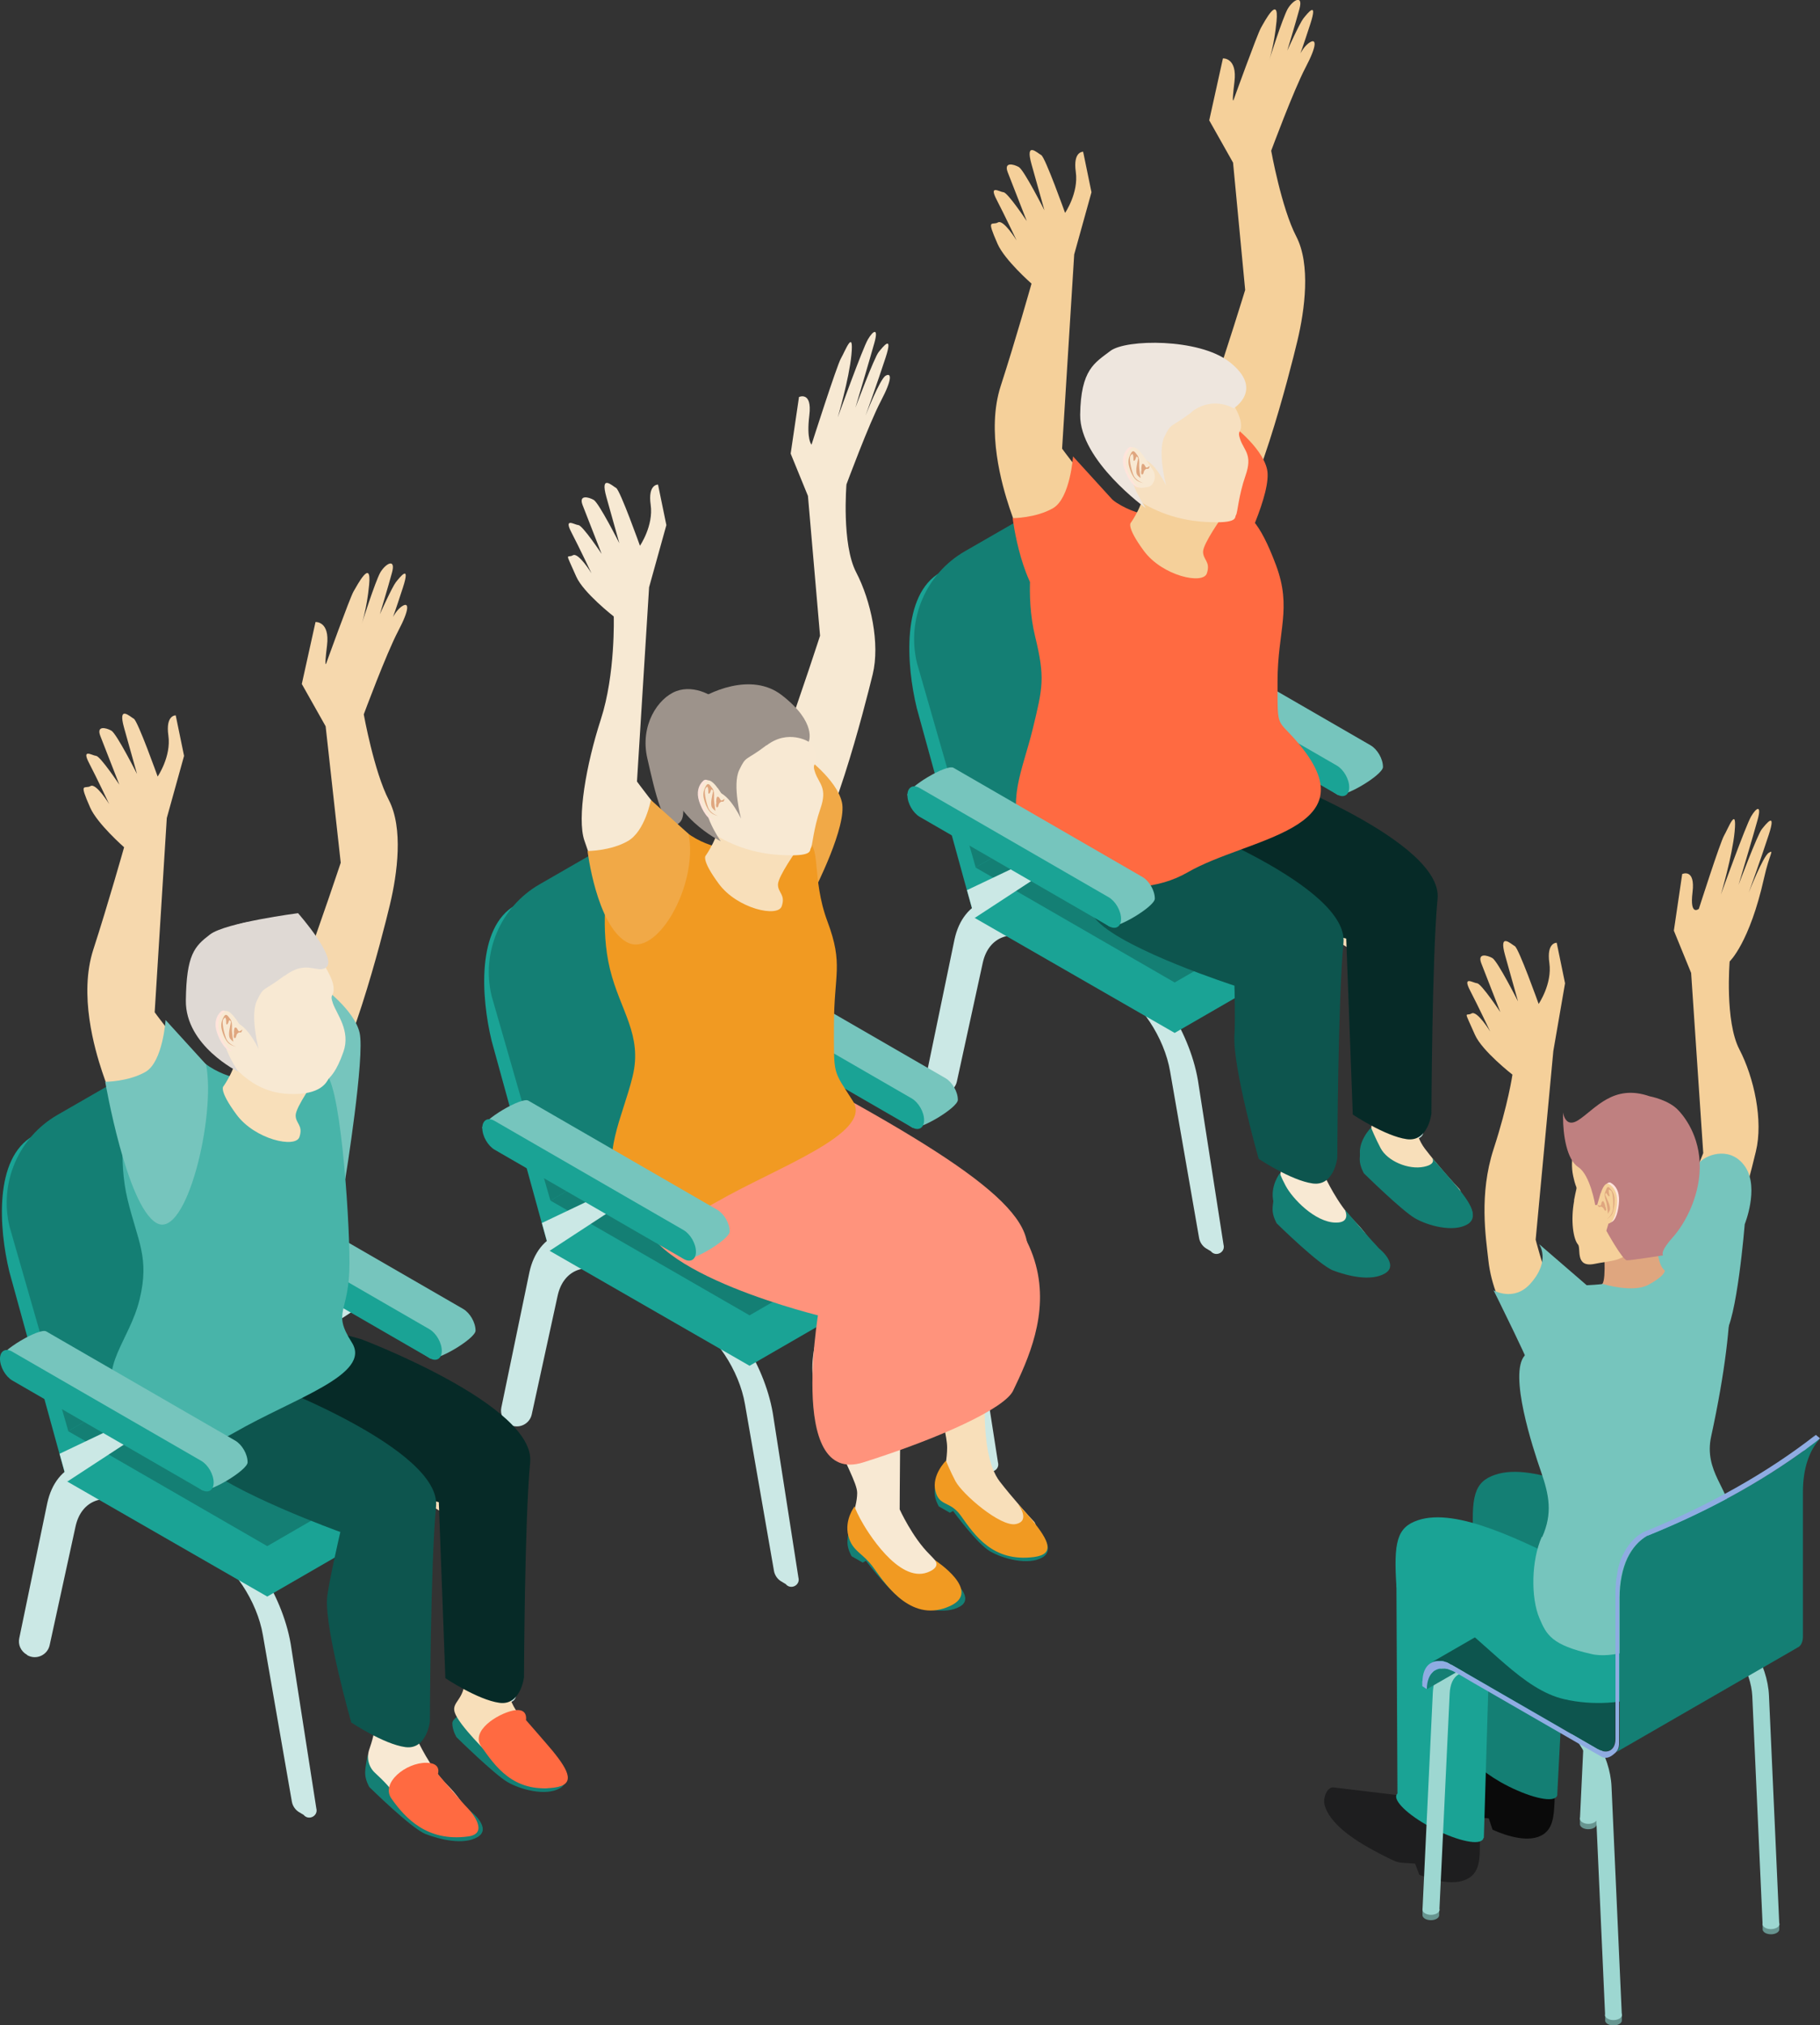 <?xml version="1.0" encoding="UTF-8"?>
<svg id="_レイヤー_2" data-name="レイヤー 2" xmlns="http://www.w3.org/2000/svg" width="91.66" height="101.98" viewBox="0 0 91.66 101.98">
  <rect x="0" y="0" width="91.66" height="101.98" fill="#333333" stroke="none"/>
  <g id="_レイヤー_1-2" data-name="レイヤー 1">
    <g>
      <g>
        <g>
          <g>
            <polygon points="64.36 37.06 59.86 40 59.47 38.6 63.61 36.63 64.36 37.06" style="fill: #cbe8e5;"/>
            <g>
              <path d="m67.33,40c.34.2,2.32-.98,2.32-1.38h0c0-.41-.28-.89-.62-1.09l-9.52-5.5c-.34-.2-2.32.98-2.32,1.38l10.15,6.59Z" style="fill: #76c5bd;"/>
              <path d="m57.81,34.5l9.52,5.5c.34.2.62.04.62-.36h0c0-.41-.28-.89-.62-1.09l-9.52-5.5c-.34-.2-.62-.04-.62.36h0c0,.41.28.89.62,1.09Z" style="fill: #1aa395;"/>
            </g>
          </g>
          <g>
            <path d="m49.09,46.22l9.98-5.79-2.75-10.07c-.51-2.1-2.9-3.13-4.77-2.04l-4.19.5c-1.96,1.13-1.72,4.63-1.19,6.83l2.91,10.57Z" style="fill: #1aa395;"/>
            <path d="m47.06,54.96c.45.26,1.02,0,1.13-.5l1.3-5.96c.29-1.37,1.5-1.8,2.86-1.01l3.72,2.15c1.37.79,2.57,2.6,2.86,4.31l1.46,8.39c.04.22.18.42.37.53l.22.13c.25.31.75.06.64-.33l-1.29-8.28c-.44-2.55-2.23-5.25-4.27-6.43l-3.72-2.15c-2.04-1.18-3.83-.54-4.27,1.5l-1.41,6.8c-.07.32.08.65.37.82h.01Z" style="fill: #cbe8e5;"/>
            <path d="m57.11,49.16c.45.26,1.02,0,1.13-.5l1.3-5.96c.29-1.37,1.5-1.8,2.86-1.01l3.72,2.15c1.37.79,2.57,2.6,2.86,4.31l1.46,8.39c.04.22.18.42.37.53l.22.13c.25.31.75.06.64-.33l-1.29-8.28c-.44-2.55-2.23-5.25-4.27-6.43l-3.72-2.15c-2.04-1.18-3.83-.54-4.27,1.5l-1.41,6.8c-.07.32.08.65.37.82h.01Z" style="fill: #cbe8e5;"/>
            <polygon points="59.16 52.01 69.18 46.22 69.18 43.68 49.13 43.68 49.09 46.22 59.16 52.01" style="fill: #1aa395;"/>
            <polygon points="59.16 49.47 69.18 43.68 59.16 37.9 49.13 43.68 59.16 49.47" style="fill: #147f74;"/>
            <path d="m49.13,43.68l10.03-5.79-2.83-9.8c-.51-2.1-2.9-3.13-4.77-2.04l-2.97,1.71c-1.96,1.13-2.94,3.42-2.41,5.62l2.96,10.3Z" style="fill: #147f74;"/>
            <g>
              <path d="m59.16,41.93c.44-1.4,4.71-2.3,4.71-2.3,0,0-1.11,1.18,2.7,3.03,4.02,1.95,5.69,3.57,5.56,5.92-.06,1-1.13,4.09-1.13,5.6s.18,2.91.77,3.67c.58.76,1.51,1.8,1.72,2.01s.22,1.54-.18,1.76c-.4.23-2.05-.72-2.56-1.23s-1.29-2.01-1.72-2.01.08-1.15.08-2.25-1.13-3.98-.82-5.37c.31-1.39.31-.09.46-1.91.15-1.81-8.35-3.8-8.35-3.8l-1.22-3.13Z" style="fill: #f8dfba;"/>
              <path d="m63.84,39.03s8.84,3.33,8.56,6.22-.31,10.82-.31,10.82c0,0-.16,1.44-1.24,1.29-1.09-.15-2.72-1.24-2.72-1.24l-.33-8.86s-6.27-1.6-7.76-3.09c-1.49-1.49-2.52-7.04,3.81-5.13Z" style="fill: #062a27;"/>
              <path d="m66.72,59.23s.64,1.41,1.5,2.26c.86.86,1.27,1.73.91,1.94-.77.44-.3.26-1.29.26s-1.96-1.09-2.25-1.67c-.16-.32-.62-.78-1-1.13-.33-.3-.44-.77-.29-1.19.14-.4.28-.89.28-1.3,0-.49-.65-1.55-1.16-2.96s-1.86-2.5-.53-5.91c.95-2.45-8.59-4-8.47-5.63.7-9.31,6.46-4.64,6.24-.99,0,0,7.41,3.14,6.57,4.93-.84,1.79-.35,4.05-.42,5.04-.07.99-.09,6.35-.09,6.35Z" style="fill: #f8e9d3;"/>
              <path d="m59.1,41.26s8.84,3.33,8.56,6.22c-.28,2.89-.31,10.82-.31,10.82,0,0-.16,1.44-1.24,1.29-1.09-.15-2.72-1.24-2.72-1.24,0,0-1.32-4.64-1.22-6.23.05-.69,0-2.49,0-2.49,0,0-5.39-1.74-6.88-3.23-1.49-1.49-2.52-7.04,3.81-5.13Z" style="fill: #0d554e;"/>
              <path d="m64.22,60s-.13.55-.13.9.21.7.21.7c0,0,2.13,2.1,2.84,2.37.71.27,1.89.57,2.61.15.72-.42-.25-1.25-.41-1.34-.16-.09-2.29-.14-2.29-.14l-2.83-2.66Z" style="fill: #147f74;"/>
              <path d="m68.61,57.48s-.13.55-.13.9.21.7.21.7c0,0,1.91,1.88,2.57,2.26.63.37,1.92.73,2.64.31.72-.42-.17-1.39-.33-1.48-.16-.09-2.13-.05-2.13-.05l-2.83-2.66Z" style="fill: #147f74;"/>
              <path d="m67.75,60.96s.29.62-.49.6c-1.03-.02-2.17-1.2-2.52-1.87-.25-.47-.28-.62-.28-.62,0,0-.52.66-.32,1.47s.73.85,1.29,1.64c.68.96,1.78,2.18,3.85,1.9,1.07-.14.22-1.19-.03-1.44-.25-.25-1.48-1.69-1.48-1.69Z" style="fill: #147f74;"/>
              <path d="m72.05,58.22s.43.37-.34.53c-.77.16-1.83-.28-2.18-.94-.25-.47-.48-1.03-.48-1.03,0,0-.73.72-.53,1.52.2.81.73.47,1.29,1.26.68.96,1.6,2.34,3.67,2.07,1.07-.14.77-.81-.08-1.85-.23-.28-1.34-1.55-1.34-1.55Z" style="fill: #147f74;"/>
            </g>
          </g>
          <path d="m58.11,26.97c.99-.57,4.6-12.37,4.6-12.37l-.61-6.41-1.2-2.13.69-3.12s.73-.05.58,1.18c-.15,1.23-.04.9-.04.9,0,0,1.18-3.27,1.37-3.61s.92-1.71.79-.34c-.12,1.24-.38,1.99-.38,1.99,0,0,.68-2.14.94-2.61.27-.46.8-.75.59.01-.21.77-.61,2.09-.61,2.09,0,0,.61-1.36.81-1.62.21-.26.75-.95.35.28-.4,1.23-.5,1.48-.5,1.48,0,0,.21-.41.5-.57.29-.17.36.14-.24,1.28-.6,1.14-1.73,4.19-1.73,4.19,0,0,.52,2.89,1.26,4.31.74,1.42.43,3.71.06,5.26-.37,1.55-2.16,8.63-3.72,10-1.56,1.37-3.54,2.05-3.54,2.05v-2.24Z" style="fill: #f5d09a;"/>
          <path d="m58.09,26.98c-.99.57-4.6-4.39-4.6-4.39l.61-9.78.87-3.13-.42-2.04s-.52-.03-.37,1.02-.54,2.06-.54,2.06c0,0-1-2.8-1.2-2.91-.2-.11-.82-.72-.49.46.33,1.18.65,2.32.65,2.32,0,0-1.02-2.02-1.29-2.18-.27-.15-.76-.27-.56.26.21.53.96,2.46.96,2.46,0,0-.96-1.44-1.17-1.45-.21-.02-.75-.4-.35.37.4.77,1.01,2.06,1.01,2.06,0,0-.66-1.08-.94-.91-.29.17-.61-.26-.02,1.08.36.82,1.71,2,1.71,2,0,0-.81,2.87-1.55,5.15-.74,2.28.07,5.02.44,6.14.37,1.12,2.16,6.13,3.72,5.71,1.56-.42,3.54-2.05,3.54-2.05v-2.24Z" style="fill: #f5d09a;"/>
          <path d="m61.88,21.26s1.66,1.19,1.93,2.36c.28,1.18-1.38,4.42-1.38,4.42l-1.37-2.22.82-4.56Z" style="fill: #ff6a41;"/>
          <path d="m52.01,27.76s-.39,2.19.12,4.28c.51,2.09.39,2.57-.12,4.67-.51,2.09-1.37,3.71-.41,5.52.95,1.81,5.2,3.44,8.22,1.69,3.02-1.74,9.12-2.13,5.68-6.36-1.21-1.49-1.16-.67-1.16-3.24s.74-3.68-.08-5.87c-.82-2.19-1.47-2.8-2.26-2.8s-4.43,1.43-6.67-1.12c-1.09-1.24-3.32,3.22-3.32,3.22Z" style="fill: #ff6a41;"/>
          <g>
            <path d="m61.59,25.97s-1,1.39-1,1.81.39.5.19,1.09c-.19.58-2.24.13-3.17-1.13-.93-1.26-.65-1.43-.65-1.43,0,0,.7-.98.7-1.87s3.93,1.53,3.93,1.53Z" style="fill: #f5d09a;"/>
            <g>
              <path d="m55.28,21.91c-.24-1.89,1.09-3.63,2.99-3.87,1.38-.18,2.67.48,3.37,1.59h0s.77,1.04.85,1.63c.08.59-.22.34-.02.89.2.55.62.76.26,1.79-.36,1.04-.4,1.88-.48,1.99-.09.11.17.45-1.54.35-1.71-.09-2.97-.77-3.55-1.21-.29-.22-.59-.69-.83-1.11-.55-.53-.93-1.24-1.04-2.06Z" style="fill: #f7e0c0;"/>
              <path d="m60.02,20.75c-1.09.83-1.02.5-1.38,1.25-.36.75.09,2.45.09,2.45,0,0-.84-1.8-1.56-1.24-.72.57.54,2.38.54,2.38,0,0-3.33-2.4-3.31-4.7.03-2.3.74-2.62,1.52-3.22.79-.6,4.45-.64,5.98.54,1.8,1.39.23,2.35.23,2.35,0,0-1.03-.65-2.12.18Z" style="fill: #eee6de;"/>
              <g>
                <path d="m57.42,22.89s-.36-.55-.59-.34c-.24.22-.36.58-.21,1.04.15.46.47,1,.79.95.32-.05.42-.02.56-.29.14-.27,0-.54,0-.54l-.54-.82Z" style="fill: #ffe4db;"/>
                <path d="m57.55,22.91s-.36-.55-.59-.34c-.24.22-.36.58-.21,1.04s.47,1,.79.95c.32-.05.42-.02.56-.29s0-.54,0-.54l-.54-.82Z" style="fill: #f8e9d3;"/>
                <path d="m57.32,23.09s-.06.29-.08.42c-.02.13-.03.33.05.42.08.09.15.14.15.14,0,0-.08-.49-.07-.68.01-.19,0-.36-.1-.48-.1-.13-.19-.29-.3-.11-.1.18-.18.37-.11.66s.21.59.37.71c.15.12.34.15.34.15,0,0-.38-.1-.5-.43s-.22-.84-.13-.95c.09-.1.1-.12.13,0,.03.13-.02.32.07.25.08-.07.07-.25.13-.19s.05.08.05.08Z" style="fill: #dfa67f;"/>
                <path d="m57.48,23.64s0-.28.06-.28c.06,0,.07,0,.12.09.05.09.06.12.14.08.08-.04.13-.12.08.01-.06.14-.1,0-.21.11-.11.1-.05.22-.14.24-.08.02-.06-.18-.04-.23v-.02Z" style="fill: #dfa67f;"/>
              </g>
            </g>
          </g>
          <path d="m56.09,25.23l-2.05-2.25s-.14,2.11-1.01,2.61c-.87.5-2.03.5-2.03.5,0,0,.45,3.71,1.96,4.58,1.51.87,3.63-2.87,3.13-5.44Z" style="fill: #ff6a41;"/>
          <g>
            <polygon points="53.59 43.28 49.09 46.22 48.7 44.82 52.84 42.85 53.59 43.28" style="fill: #cbe8e5;"/>
            <g>
              <path d="m55.84,46.63c.34.2,2.32-.98,2.32-1.38h0c0-.41-.28-.89-.62-1.09l-9.52-5.5c-.34-.2-2.32.98-2.32,1.38l10.15,6.59Z" style="fill: #76c5bd;"/>
              <path d="m46.32,41.13l9.52,5.5c.34.2.62.04.62-.36h0c0-.41-.28-.89-.62-1.09l-9.52-5.5c-.34-.2-.62-.04-.62.36h0c0,.41.28.89.62,1.09Z" style="fill: #1aa395;"/>
            </g>
          </g>
        </g>
        <g>
          <polygon points="42.95 53.82 38.45 56.77 38.06 55.36 42.2 53.39 42.95 53.82" style="fill: #cbe8e5;"/>
          <g>
            <path d="m45.92,56.76c.34.2,2.32-.98,2.32-1.38h0c0-.41-.28-.89-.62-1.09l-9.52-5.5c-.34-.2-2.32.98-2.32,1.38l10.15,6.59Z" style="fill: #76c5bd;"/>
            <path d="m36.4,51.26l9.52,5.5c.34.2.62.04.62-.36h0c0-.41-.28-.89-.62-1.09l-9.52-5.5c-.34-.2-.62-.04-.62.36h0c0,.41.28.89.62,1.09Z" style="fill: #1aa395;"/>
          </g>
        </g>
        <g>
          <path d="m27.68,62.98l9.98-5.79-2.75-10.07c-.51-2.1-2.9-3.13-4.77-2.04l-4.19.5c-1.96,1.13-1.72,4.63-1.19,6.83l2.91,10.57Z" style="fill: #1aa395;"/>
          <path d="m25.65,71.72c.45.26,1.02,0,1.13-.5l1.3-5.96c.29-1.37,1.5-1.8,2.86-1.01l3.72,2.15c1.37.79,2.57,2.6,2.86,4.31l1.46,8.39c.04.22.18.42.37.53l.22.13c.25.31.75.06.64-.33l-1.29-8.28c-.44-2.55-2.23-5.25-4.27-6.43l-3.72-2.15c-2.04-1.18-3.83-.54-4.27,1.5l-1.41,6.8c-.07.32.08.65.37.82h.01Z" style="fill: #cbe8e5;"/>
          <path d="m35.7,65.92c.45.26,1.02,0,1.13-.5l1.3-5.96c.29-1.37,1.5-1.8,2.86-1.01l3.72,2.15c1.37.79,2.57,2.6,2.86,4.31l1.46,8.39c.04.22.18.42.37.53l.22.13c.25.31.75.06.64-.33l-1.29-8.28c-.44-2.55-2.23-5.25-4.27-6.43l-3.72-2.15c-2.04-1.18-3.83-.54-4.27,1.5l-1.41,6.8c-.07.32.08.65.37.82h.01Z" style="fill: #cbe8e5;"/>
          <polygon points="37.75 68.77 47.77 62.98 47.77 60.45 27.72 60.45 27.68 62.98 37.75 68.77" style="fill: #1aa395;"/>
          <polygon points="37.75 66.23 47.77 60.45 37.75 54.66 27.72 60.45 37.75 66.23" style="fill: #147f74;"/>
          <path d="m27.72,60.45l10.02-5.79-2.83-9.8c-.51-2.1-2.9-3.13-4.77-2.04l-2.97,1.71c-1.96,1.13-2.94,3.42-2.41,5.62l2.96,10.3Z" style="fill: #147f74;"/>
          <g>
            <path d="m37.75,58.69c.44-1.4,4.71-2.3,4.71-2.3,0,0-1.11,1.18,2.7,3.03,4.02,1.95,6.27,5.21,5.56,5.92-.71.71-1.13,4.09-1.13,5.6s.18,2.91.77,3.67,1.51,1.8,1.72,2.01c.21.21.22,1.54-.18,1.76s-2.05-.72-2.56-1.23-1.29-2.01-1.72-2.01.08-1.15.08-2.25-1.13-3.98-.82-5.37c.31-1.39.71-1.43.86-3.24.15-1.81-8.75-2.47-8.75-2.47l-1.22-3.13Z" style="fill: #f8dfba;"/>
            <path d="m45.31,76s.64,1.41,1.5,2.26c.86.86,1.27,1.73.91,1.94-.77.44-.3.26-1.29.26s-1.96-1.09-2.25-1.67c-.16-.32-.62-.78-1-1.13-.33-.3-.44-.77-.29-1.19.14-.4.28-.89.28-1.3,0-.49-.65-1.55-1.16-2.96s-1.86-2.5-.53-5.91c.95-2.45-8.59-4-8.47-5.63.7-9.31,6.46-4.64,6.24-.99,0,0,7.96,4.51,7.12,6.3s-.9,2.68-.97,3.67c-.07.99-.09,6.35-.09,6.35Z" style="fill: #f8e9d3;"/>
            <path d="m42.81,76.76s-.13.55-.13.9.21.7.21.7l.56.32.16-.09s1.42,1.87,2.13,2.15c.71.27,1.89.57,2.61.15.72-.42-.25-1.25-.41-1.34-.16-.09-2.29-.14-2.29-.14l-2.83-2.66Z" style="fill: #147f74;"/>
            <path d="m47.2,74.25s-.13.55-.13.9.21.7.21.7l.56.32.16-.09s1.2,1.65,1.86,2.03c.63.37,1.92.73,2.64.31.72-.42-.17-1.39-.33-1.48-.16-.09-2.13-.05-2.13-.05l-2.83-2.66Z" style="fill: #147f74;"/>
            <path d="m47.08,78.56s.35.35-.39.62c-1.44.51-3.02-2.05-3.37-2.71-.25-.47-.28-.62-.28-.62,0,0-.52.66-.32,1.47.2.81.73.85,1.29,1.64.68.96,1.96,2.78,3.85,1.9,1.62-.75-.77-2.3-.77-2.3Z" style="fill: #f19a22;"/>
            <path d="m51.29,75.77s.63.81-.13.97-2.69-1.5-3.04-2.16c-.25-.47-.48-1.03-.48-1.03,0,0-.73.72-.53,1.52.2.81.73.47,1.29,1.26.68.96,1.6,2.34,3.67,2.07,1.07-.14.77-.81-.08-1.85-.23-.28-.69-.78-.69-.78Z" style="fill: #f19a22;"/>
            <path d="m41.6,54.57c.24.77.02,1.64-1.45,2.49-1.97,1.14-3.76,1.11-4.98.4-.64-.37-1.38-.73-1.09-1.37,0,0-.99,1.48-1.45,2.74-1.84,5.07,8.51,5.75,8.68,6.68,0,0-1.77,9.38,2.18,8.12,3.95-1.25,7.1-2.72,7.53-3.6,1.51-3.14,4.24-9.15-8.09-13.89-1.14-.44-1.32-1.57-1.32-1.57Z" style="fill: #ff937c;"/>
            <path d="m40.06,55.75c.61,1.13,8.33,10.07,8.33,10.07,0,0,1.52-.31,2.54-1.33,2.24-2.24,0-4.58-8.5-9.28l-2.37.54Z" style="fill: #ff937c;"/>
            <path d="m34.15,55.05c-.9.9-1.8,2.85-1.8,5.97s9.12,5.28,9.12,5.28c0,0,4.05.91,6.06-.03,1.02-.48,1.35-1.66,1.44-2.67.09-.93-.35-1.83-1.15-2.33-2.27-1.42-7.23-4.67-7.69-6.05l-5.99-.17Z" style="fill: #ff937c;"/>
          </g>
        </g>
        <path d="m36.7,43.74c.99-.57,4.6-11.73,4.6-11.73l-.61-7.04-.87-2.13.42-2.85s.67-.31.52.92.11,1.48.11,1.48c0,0,1.28-4,1.48-4.34.2-.34.66-1.56.53-.19-.12,1.24-.69,3.16-.69,3.16,0,0,1.25-3.47,1.52-3.93s.54-.6.33.16-.96,3.28-.96,3.28c0,0,.96-2.55,1.17-2.8.21-.26.75-.95.35.28-.4,1.23-1.01,2.92-1.01,2.92,0,0,.72-1.84,1.01-2.01.29-.17.36.14-.24,1.28-.6,1.14-1.73,4.19-1.73,4.19,0,0-.25,3.01.49,4.43.74,1.42,1.21,3.59.83,5.14s-2.16,8.63-3.72,10c-1.56,1.37-3.54,2.05-3.54,2.05v-2.24Z" style="fill: #f7e9d3;"/>
        <path d="m36.68,43.74c-.99.57-4.6-4.39-4.6-4.39l.61-9.78.87-3.13-.42-2.04s-.52-.03-.37,1.02-.54,2.06-.54,2.06c0,0-1-2.8-1.2-2.91-.2-.11-.82-.72-.49.46.33,1.18.65,2.32.65,2.32,0,0-1.02-2.02-1.29-2.18-.27-.15-.76-.27-.56.26.21.53.96,2.46.96,2.46,0,0-.96-1.44-1.17-1.45-.21-.02-.75-.4-.35.37.4.77,1.01,2.06,1.01,2.06,0,0-.66-1.08-.94-.91-.29.17-.42-.27.17,1.07.36.82,1.89,2.01,1.89,2.01,0,0,.09,2.9-.65,5.18s-1.21,4.98-.83,6.1c.37,1.12,2.16,6.13,3.72,5.71,1.56-.42,3.54-2.05,3.54-2.05v-2.24Z" style="fill: #f7e9d3;"/>
        <path d="m40.47,38.03s1.66,1.19,1.93,2.36c.28,1.18-1.38,4.42-1.38,4.42l-1.37-2.22.82-4.56Z" style="fill: #f1a947;"/>
        <path d="m30.6,44.52s-.39,2.19.12,4.28c.51,2.09,1.65,3.3,1.14,5.4-.51,2.09-1.62,3.99-.67,5.8.95,1.81,1.88,2.26,4.9.52,3.02-1.74,7.89-3.45,6.87-5.07-1.03-1.62-.96-1.25-.96-3.83s.49-3.04-.33-5.23c-.82-2.19-.29-3.97-1.09-3.97s-4.43,1.43-6.67-1.12c-1.09-1.24-3.32,3.22-3.32,3.22Z" style="fill: #f19a22;"/>
        <g>
          <path d="m40.18,42.73s-1,1.39-1,1.81.39.5.19,1.09c-.19.58-2.24.13-3.17-1.13-.93-1.26-.65-1.43-.65-1.43,0,0,.7-.98.7-1.87s3.93,1.53,3.93,1.53Z" style="fill: #f8dfba;"/>
          <g>
            <path d="m36.85,35.94s-.22-.03-.51-.45c-.28-.42-1.35-1.04-2.28-.69-.93.35-1.84,1.73-1.46,3.38s.84,3.85,1.58,3.28c.74-.56-.69-2.57,1.07-3.99,1.76-1.42,1.74-1.55,1.74-1.55l-.15.02Z" style="fill: #9d938b;"/>
            <path d="m33.87,38.68c-.24-1.89,1.09-3.63,2.99-3.87,1.38-.18,2.67.48,3.37,1.59h0s.77,1.04.85,1.63c.08.59-.22.34-.02.89.2.55.62.76.26,1.79-.36,1.04-.4,1.88-.48,1.99-.09.11.17.45-1.54.35-1.71-.09-2.97-.77-3.55-1.21-.29-.22-.59-.69-.83-1.11-.55-.53-.93-1.24-1.04-2.06Z" style="fill: #f8e9d3;"/>
            <path d="m38.61,37.52c-1.09.83-1.02.5-1.38,1.25-.36.75.09,2.45.09,2.45,0,0-.84-1.8-1.56-1.24-.72.57.54,2.38.54,2.38,0,0-2.68-1.31-2.65-3.6.03-2.3.43-2.72,1.22-3.32.79-.6,2.97-1.62,4.5-.44,1.8,1.39,1.36,2.35,1.36,2.35,0,0-1.03-.65-2.12.18Z" style="fill: #9d938b;"/>
            <g>
              <path d="m36.01,39.65s-.36-.55-.59-.34c-.24.22-.36.58-.21,1.04.15.46.47,1,.79.95.32-.05.42-.02.56-.29.14-.27,0-.54,0-.54l-.54-.82Z" style="fill: #ffe4db;"/>
              <path d="m36.14,39.68s-.36-.55-.59-.34c-.24.22-.36.58-.21,1.04.15.46.47,1,.79.95s.42-.02.56-.29,0-.54,0-.54l-.54-.82Z" style="fill: #f8e9d3;"/>
              <path d="m35.91,39.85s-.06.29-.08.42c-.02.13-.03.33.05.42.08.09.15.14.15.14,0,0-.08-.49-.07-.68.01-.19,0-.36-.1-.48-.1-.13-.19-.29-.3-.11-.1.18-.18.37-.11.66.07.29.21.59.37.71.15.12.34.15.34.15,0,0-.38-.1-.5-.43-.12-.33-.22-.84-.13-.95s.1-.12.13,0c.03.12-.02.32.07.25.08-.07.07-.25.13-.19.07.06.05.08.05.08Z" style="fill: #dfa67f;"/>
              <path d="m36.07,40.4s0-.28.06-.28c.06,0,.07,0,.12.09.05.09.06.12.14.08.08-.04.13-.12.08.01-.06.14-.1,0-.21.11-.11.1-.05.22-.14.24-.08.02-.06-.18-.04-.23v-.02Z" style="fill: #dfa67f;"/>
            </g>
          </g>
        </g>
        <path d="m34.68,41.99l-1.9-1.71s-.29,1.57-1.16,2.07c-.87.5-2.03.5-2.03.5,0,0,.45,3.71,1.96,4.58,1.51.87,3.63-2.87,3.13-5.44Z" style="fill: #f1a947;"/>
        <g>
          <polygon points="32.18 60.04 27.68 62.98 27.29 61.58 31.43 59.61 32.18 60.04" style="fill: #cbe8e5;"/>
          <g>
            <path d="m34.43,63.39c.34.2,2.32-.98,2.32-1.38h0c0-.41-.28-.89-.62-1.09l-9.52-5.5c-.34-.2-2.32.98-2.32,1.38l10.15,6.59Z" style="fill: #76c5bd;"/>
            <path d="m24.91,57.89l9.52,5.5c.34.2.62.04.62-.36h0c0-.41-.28-.89-.62-1.09l-9.52-5.5c-.34-.2-.62-.04-.62.36h0c0,.41.28.89.62,1.09Z" style="fill: #1aa395;"/>
          </g>
        </g>
        <g>
          <g>
            <polygon points="18.66 65.44 14.16 68.38 13.77 66.98 17.91 65.01 18.66 65.44" style="fill: #cbe8e5;"/>
            <g>
              <path d="m21.63,68.38c.34.2,2.32-.98,2.32-1.38h0c0-.41-.28-.89-.62-1.09l-9.52-5.5c-.34-.2-2.32.98-2.32,1.38l10.15,6.59Z" style="fill: #76c5bd;"/>
              <path d="m12.11,62.88l9.52,5.5c.34.2.62.04.62-.36h0c0-.41-.28-.89-.62-1.09l-9.52-5.5c-.34-.2-.62-.04-.62.36h0c0,.41.28.89.62,1.09Z" style="fill: #1aa395;"/>
            </g>
          </g>
          <g>
            <path d="m3.39,74.6l9.98-5.79-2.75-10.07c-.51-2.1-2.9-3.13-4.77-2.04l-4.19.5c-1.96,1.13-1.72,4.63-1.19,6.83l2.91,10.57Z" style="fill: #1aa395;"/>
            <path d="m1.37,83.34c.45.26,1.02,0,1.13-.5l1.3-5.96c.29-1.37,1.5-1.8,2.86-1.01l3.72,2.15c1.37.79,2.57,2.6,2.86,4.31l1.46,8.39c.04.22.18.42.37.53l.22.13c.25.31.75.06.64-.33l-1.29-8.28c-.44-2.55-2.23-5.25-4.27-6.43l-3.72-2.15c-2.04-1.18-3.83-.54-4.27,1.5l-1.41,6.8c-.07.32.08.65.37.82h.01Z" style="fill: #cbe8e5;"/>
            <path d="m11.41,77.54c.45.26,1.02,0,1.13-.5l1.3-5.96c.29-1.37,1.5-1.8,2.86-1.01l3.72,2.15c1.37.79,2.57,2.6,2.86,4.31l1.46,8.39c.04.22.18.42.37.53l.22.13c.25.31.75.06.64-.33l-1.29-8.28c-.44-2.55-2.23-5.25-4.27-6.43l-3.72-2.15c-2.04-1.18-3.83-.54-4.27,1.5l-1.41,6.8c-.07.32.08.65.37.82h.01Z" style="fill: #cbe8e5;"/>
            <polygon points="13.46 80.39 23.48 74.6 23.48 72.06 3.43 72.06 3.39 74.6 13.46 80.39" style="fill: #1aa395;"/>
            <polygon points="13.46 77.85 23.48 72.06 13.46 66.27 3.43 72.06 13.46 77.85" style="fill: #147f74;"/>
            <path d="m3.43,72.06l10.03-5.79-2.83-9.8c-.51-2.1-2.9-3.13-4.77-2.04l-2.97,1.71c-1.96,1.13-2.94,3.42-2.41,5.62l2.96,10.3Z" style="fill: #147f74;"/>
            <g>
              <path d="m18.52,88.38s-.13.55-.13.9.21.7.21.7c0,0,2.13,2.1,2.84,2.37.71.27,1.89.57,2.61.15.72-.42-.25-1.25-.41-1.34-.16-.09-2.29-.14-2.29-.14l-2.83-2.66Z" style="fill: #147f74;"/>
              <path d="m23.71,86.14s-.93.27-.93.63.21.7.21.7c0,0,1.91,1.88,2.57,2.26.63.37,1.92.73,2.64.31.72-.42-.17-1.39-.33-1.48-.16-.09-2.13-.05-2.13-.05l-2.03-2.38Z" style="fill: #147f74;"/>
              <path d="m13.46,70.31c.44-1.4,4.71-2.3,4.71-2.3,0,0-1.11,1.18,2.7,3.03,4.02,1.95,5.69,3.57,5.56,5.92-.06,1.01-1.13,4.09-1.13,5.6s.18,2.91.77,3.67,1.51,1.8,1.72,2.01c.21.21.22,1.54-.18,1.76s-2.05-.72-2.56-1.23-1.95-1.92-2.15-2.55c-.17-.54.51-.62.51-1.71s-1.13-3.98-.82-5.37c.31-1.39.31-.09.46-1.91.15-1.81-8.35-3.8-8.35-3.8l-1.22-3.13Z" style="fill: #f8dfba;"/>
              <path d="m18.14,67.41s8.84,3.33,8.56,6.22c-.28,2.89-.31,10.82-.31,10.82,0,0-.16,1.44-1.24,1.29-1.09-.15-2.72-1.24-2.72-1.24l-.33-8.86s-6.27-1.6-7.76-3.09c-1.49-1.49-2.52-7.04,3.81-5.13Z" style="fill: #062a27;"/>
              <path d="m21.02,87.61s.64,1.41,1.5,2.26c.86.86,1.27,1.73.91,1.94-.77.44-.3.26-1.29.26s-1.96-1.09-2.25-1.67c-.16-.32-.62-.78-1-1.13-.33-.3-.44-.77-.29-1.19.14-.4.28-.89.28-1.3,0-.49-.65-1.55-1.16-2.96s-1.86-2.5-.53-5.91c.95-2.45-8.59-4-8.47-5.63.7-9.31,6.46-4.64,6.24-.99,0,0,7.41,3.14,6.57,4.93-.84,1.79-.35,4.05-.42,5.04-.07.99-.09,6.35-.09,6.35Z" style="fill: #f8e9d3;"/>
              <path d="m13.4,69.64s8.84,3.33,8.56,6.22-.31,10.82-.31,10.82c0,0-.16,1.44-1.24,1.29-1.09-.15-2.72-1.24-2.72-1.24,0,0-1.32-4.64-1.22-6.23.05-.69.67-3.36.67-3.36,0,0-5.62-2.03-7.11-3.52-1.49-1.49-2.97-5.89,3.37-3.98Z" style="fill: #0d554e;"/>
              <path d="m22.05,89.34s.22-.57-.57-.58c-1.03-.02-2.33,1.02-1.76,1.81.68.96,1.78,2.18,3.85,1.9,1.07-.14.22-1.19-.03-1.44-.25-.25-1.48-1.69-1.48-1.69Z" style="fill: #ff6a41;"/>
              <path d="m26.49,86.6s.12-.63-.65-.47c-.77.16-2.16,1.02-1.6,1.81.68.96,1.6,2.34,3.67,2.07,1.07-.14.77-.81-.08-1.85-.23-.28-1.34-1.55-1.34-1.55Z" style="fill: #ff6a41;"/>
            </g>
          </g>
          <path d="m12.41,55.35c.99-.57,4.75-11.91,4.75-11.91l-.76-6.87-1.2-2.13.69-3.12s.73-.05.58,1.18c-.15,1.23-.04.9-.04.9,0,0,1.18-3.27,1.37-3.61.2-.34.92-1.71.79-.34-.12,1.24-.38,1.99-.38,1.99,0,0,.68-2.14.94-2.61.27-.46.8-.75.59.01-.21.77-.61,2.09-.61,2.09,0,0,.61-1.36.81-1.62.21-.26.75-.95.35.28-.4,1.23-.5,1.48-.5,1.48,0,0,.21-.41.5-.57.29-.17.36.14-.24,1.28-.6,1.14-1.73,4.19-1.73,4.19,0,0,.52,2.89,1.26,4.31.74,1.42.43,3.71.06,5.26-.37,1.55-2.16,8.63-3.72,10-1.56,1.37-3.54,2.05-3.54,2.05v-2.24Z" style="fill: #f6d8ad;"/>
          <path d="m12.39,55.36c-.99.57-4.6-4.39-4.6-4.39l.61-9.78.87-3.13-.42-2.04s-.52-.03-.37,1.02-.54,2.06-.54,2.06c0,0-1-2.8-1.2-2.91s-.82-.72-.49.46.65,2.32.65,2.32c0,0-1.02-2.02-1.29-2.18-.27-.15-.76-.27-.56.26.21.53.96,2.46.96,2.46,0,0-.96-1.44-1.17-1.45-.21-.02-.75-.4-.35.37s1.01,2.06,1.01,2.06c0,0-.66-1.08-.94-.91-.29.17-.61-.26-.02,1.08.36.82,1.71,2,1.71,2,0,0-.81,2.87-1.55,5.15-.74,2.28.07,5.02.44,6.14.37,1.12,2.16,6.13,3.72,5.71,1.56-.42,3.54-2.05,3.54-2.05v-2.24Z" style="fill: #f6d8ad;"/>
          <path d="m16.18,49.64s1.66,1.19,1.93,2.36c.28,1.18-.72,7.37-.72,7.37l-2.03-5.17.82-4.56Z" style="fill: #76c5bd;"/>
          <path d="m6.31,56.14s-.39,2.19.12,4.28c.51,2.09,1.11,2.91.6,5.01-.51,2.09-2.08,3.37-1.13,5.18.95,1.81,2.89,3.27,5.91,1.52,3.02-1.74,6.93-2.92,5.91-4.53s-.12-1.43-.12-4-.5-9.56-1.29-9.56-4.43,1.43-6.67-1.12c-1.09-1.24-3.32,3.22-3.32,3.22Z" style="fill: #48b4a9;"/>
          <g>
            <path d="m15.89,54.35s-1,1.39-1,1.81.39.5.19,1.09c-.19.58-2.24.13-3.17-1.13-.93-1.26-.65-1.43-.65-1.43,0,0,.7-.98.7-1.87s3.93,1.53,3.93,1.53Z" style="fill: #f8dfba;"/>
            <g>
              <path d="m9.58,50.29c-.24-1.89,1.09-3.63,2.99-3.87,1.38-.18,2.67.48,3.37,1.59h0s.77,1.04.85,1.63c.08.59-.22.34-.02.89.2.55.89,1.38.53,2.42-.36,1.04-.67,1.26-.75,1.37-.09.11-.33.85-2.04.76-1.71-.09-2.47-1.17-3.04-1.62-.29-.22-.59-.69-.83-1.11-.55-.53-.93-1.24-1.04-2.06Z" style="fill: #f8e9d3;"/>
              <path d="m14.32,49.13c-1.09.83-1.02.5-1.38,1.25-.36.75.09,2.45.09,2.45,0,0-.84-1.8-1.56-1.24-.72.57.54,2.38.54,2.38,0,0-2.68-1.31-2.65-3.6.03-2.3.43-2.72,1.22-3.32.79-.6,4.43-1.07,4.43-1.07,0,0,2.06,2.33,1.39,2.75-.45.28-.99-.42-2.07.41Z" style="fill: #dfd9d4;"/>
              <g>
                <path d="m11.72,51.27s-.36-.55-.59-.34c-.24.22-.36.58-.21,1.04.15.46.47,1,.79.95.32-.05.42-.02.56-.29.14-.27,0-.54,0-.54l-.54-.82Z" style="fill: #ffe4db;"/>
                <path d="m11.86,51.29s-.36-.55-.59-.34c-.24.22-.36.58-.21,1.04.15.46.47,1,.79.95.32-.05.42-.02.56-.29s0-.54,0-.54l-.54-.82Z" style="fill: #f8e9d3;"/>
                <path d="m11.63,51.47s-.06.29-.08.42c-.02.13-.03.33.05.42.08.09.15.14.15.14,0,0-.08-.49-.07-.68.01-.19,0-.36-.1-.48-.1-.13-.19-.29-.3-.11-.1.18-.18.37-.11.66.07.29.21.59.37.71s.34.15.34.15c0,0-.38-.1-.5-.43s-.22-.84-.13-.95c.09-.1.1-.12.13,0,.03.13-.02.32.07.25.08-.07.07-.25.13-.19.07.06.05.08.05.08Z" style="fill: #dfa67f;"/>
                <path d="m11.78,52.02s0-.28.06-.28c.06,0,.07,0,.12.09.05.09.06.12.14.08.08-.04.13-.12.08.01-.06.14-.1,0-.21.11-.11.1-.05.22-.14.24-.08.02-.06-.18-.04-.23v-.02Z" style="fill: #dfa67f;"/>
              </g>
            </g>
          </g>
          <path d="m10.39,53.61l-2.05-2.25s-.14,2.11-1.01,2.61c-.87.5-2.03.5-2.03.5,0,0,1.07,6.24,2.58,7.11,1.51.87,3-5.4,2.5-7.97Z" style="fill: #76c5bd;"/>
          <g>
            <polygon points="7.89 71.66 3.39 74.6 3 73.2 7.14 71.23 7.89 71.66" style="fill: #cbe8e5;"/>
            <g>
              <path d="m10.15,75.01c.34.2,2.32-.98,2.32-1.38h0c0-.41-.28-.89-.62-1.09l-9.52-5.5c-.34-.2-2.32.98-2.32,1.38l10.15,6.59Z" style="fill: #76c5bd;"/>
              <path d="m.62,69.51l9.52,5.5c.34.2.62.04.62-.36h0c0-.41-.28-.89-.62-1.09l-9.52-5.5c-.34-.2-.62-.04-.62.36h0c0,.41.28.89.62,1.09Z" style="fill: #1aa395;"/>
            </g>
          </g>
        </g>
      </g>
      <g>
        <path d="m81.18,67.76c.99-.57,4.6-9.7,4.6-9.7l-.61-9.07-.87-2.13.42-2.85s.67-.31.52.92c-.15,1.23.32.83.32.83,0,0,1.07-3.35,1.27-3.69.2-.34.66-1.56.53-.19-.12,1.24-.69,3.16-.69,3.16,0,0,1.25-3.47,1.52-3.93.27-.46.54-.6.33.16-.21.77-.96,3.28-.96,3.28,0,0,.96-2.55,1.17-2.8.21-.26.75-.95.35.28-.4,1.23-1.01,2.92-1.01,2.92,0,0,.72-1.84,1.01-2.01.29-.17.04.03-.24,1.28-.73,3.26-1.73,4.19-1.73,4.19,0,0-.25,3.01.49,4.43.74,1.42,1.21,3.59.83,5.14-.37,1.55-2.16,8.63-3.72,10-1.56,1.37-3.54,2.05-3.54,2.05v-2.24Z" style="fill: #f5d09a;"/>
        <path d="m83.05,63.32s.29-2.54,2.56-4.81c.44-.44,1.63-.78,2.31.28.67,1.07-.05,2.85-.05,2.85,0,0-.4,4.93-1.04,5.57s-3.77-3.9-3.77-3.9Z" style="fill: #76c5bd;"/>
        <g>
          <g>
            <g>
              <path d="m84.65,70.31h.85v.24h0c.01.07-.03.14-.12.2-.17.1-.44.1-.6,0-.09-.05-.13-.13-.12-.2h0v-.24Z" style="fill: #679590;"/>
              <path d="m84.77,70.48c.17.1.44.1.6,0,.17-.1.17-.25,0-.35-.17-.1-.44-.1-.6,0-.17.1-.17.25,0,.35Z" style="fill: #9dd7d1;"/>
            </g>
            <g>
              <path d="m83.38,80.19h.85v.24h0c.01.07-.03.14-.12.2-.17.1-.44.1-.6,0-.09-.05-.13-.13-.12-.2h0v-.24Z" style="fill: #679590;"/>
              <path d="m83.51,80.37c.17.1.44.1.6,0,.17-.1.17-.25,0-.35-.17-.1-.44-.1-.6,0-.17.1-.17.25,0,.35Z" style="fill: #9dd7d1;"/>
            </g>
          </g>
          <g>
            <path d="m83.44,82.85c-.23-2.09.14-4.33.99-6.42l-1.16.2c-2.6-1.27-5.99-3.05-7.98-2.37-1.05.36-1.22,1.09-1.07,3.37l2.2,1.12c2.48,1.77,4.12,4.03,6.26,4.52.28.06.57.1.85.13-.03-.19-.07-.36-.09-.55Z" style="fill: #147f74; fill-rule: evenodd;"/>
            <g>
              <g>
                <path d="m76.72,88.58l1.59,1.22c-.02,1.46-.02,2.18-.58,2.56-.69.46-1.85.09-2.56-.23l-.19-.57c-.68-.09-.52.11-1.26-.3-1.22-.68-3.03-1.73-3.27-2.94-.06-.31.18-.87.49-.82l3.55.61,2.22.47Z" style="fill: #0a0a0a; fill-rule: evenodd;"/>
                <path d="m79.01,79.13l-.58,11.18h0c.01.1-.02.17-.11.22-.37.22-1.61-.15-2.77-.81-.48-.28-.87-.56-1.13-.81-.14-.09-.28-.19-.42-.29l.39-13.58,4.62,4.1Z" style="fill: #147f74; fill-rule: evenodd;"/>
              </g>
              <g>
                <path d="m72.87,90.79l1.64,1.15c.04,1.46.08,2.18-.47,2.58-.67.49-1.85.17-2.56-.12l-.21-.56c-.96-.09-.7.05-1.68-.45-1.19-.61-2.63-1.48-2.89-2.55-.07-.31.14-.88.46-.84l3.49.42,2.24.37Z" style="fill: #1e1e1f; fill-rule: evenodd;"/>
                <path d="m75.22,78.51c-.07,1.01-.13,2.02-.16,3.02l-.33,11.01h-.02c0,.06-.04.11-.11.15-.37.22-1.61-.15-2.77-.81-1.11-.64-1.73-1.32-1.45-1.57l-.06-12.04c-.05-2.48,4.86-1.96,4.9.24Z" style="fill: #1aa395; fill-rule: evenodd;"/>
              </g>
            </g>
            <g>
              <path d="m80.42,91.59h-.85v.24h0c-.01.07.03.14.12.2.17.1.44.1.6,0,.09-.05.13-.13.12-.2h0v-.24Z" style="fill: #679590;"/>
              <path d="m80.3,91.76c-.17.1-.44.1-.6,0-.17-.1-.17-.25,0-.35.17-.1.44-.1.6,0,.17.1.17.25,0,.35Z" style="fill: #9dd7d1;"/>
            </g>
            <path d="m88.77,96.93l-.52-11.53c-.06-1.25-.96-2.77-2.02-3.37l-3.7-2.14c-.44-.26-.86-.32-1.14-.16-.27.15-.43.49-.45.97l-.52,10.93-.85-.04.52-10.93c.04-.79.35-1.38.89-1.67.55-.3,1.25-.24,1.97.17l3.7,2.14c1.32.76,2.37,2.51,2.44,4.07l.52,11.53-.85.04Z" style="fill: #9dd7d1;"/>
            <g>
              <path d="m72.49,96.17h-.85v.24h0c-.01.07.03.14.12.2.17.1.44.1.6,0,.09-.05.13-.13.12-.2h0v-.24Z" style="fill: #679590;"/>
              <path d="m72.37,96.34c-.17.1-.44.1-.6,0-.17-.1-.17-.25,0-.35.17-.1.44-.1.6,0,.17.1.17.25,0,.35Z" style="fill: #9dd7d1;"/>
            </g>
            <g>
              <path d="m81.69,101.47h-.85v.24h0c-.01.07.03.14.12.2.17.1.44.1.6,0,.09-.05.13-.13.12-.2h0v-.24Z" style="fill: #679590;"/>
              <path d="m81.56,101.64c-.17.1-.44.1-.6,0-.17-.1-.17-.25,0-.35.17-.1.44-.1.6,0,.17.1.17.25,0,.35Z" style="fill: #9dd7d1;"/>
            </g>
            <g>
              <path d="m89.62,96.88h-.85v.24h0c-.01.07.03.14.12.2.17.1.44.1.6,0,.09-.05.13-.13.12-.2h0v-.24Z" style="fill: #679590;"/>
              <path d="m89.49,97.06c-.17.1-.44.1-.6,0-.17-.1-.17-.25,0-.35.17-.1.44-.1.6,0,.17.1.17.25,0,.35Z" style="fill: #9dd7d1;"/>
            </g>
            <path d="m80.84,101.51l-.52-11.53c-.06-1.25-.96-2.77-2.02-3.37l-3.7-2.14c-.44-.26-.86-.32-1.14-.16-.27.15-.43.49-.45.97l-.52,10.93-.85-.04.52-10.93c.04-.79.35-1.38.89-1.67.55-.3,1.26-.24,1.97.17l3.7,2.14c1.32.76,2.37,2.51,2.44,4.07l.52,11.53-.85.04Z" style="fill: #9dd7d1;"/>
            <polygon points="71.63 84.9 71.85 85.05 72.22 84.07 71.63 84.65 71.63 84.9" style="fill: #8face2;"/>
            <path d="m88.71,80.24v-1.24c.07-.06.14-.12.21-.17v1.59c-1.51,1.24-3.37,2.31-5.51,3.18v-.27c2.05-.85,3.85-1.9,5.3-3.09Zm0-3.18v-1.24c.07-.06.14-.11.21-.17v1.59c-1.51,1.24-3.37,2.31-5.51,3.18v-.27c2.05-.85,3.85-1.9,5.3-3.09Z" style="fill: #147f74;"/>
            <path d="m71.85,85.04v.02l1.48-.85h-.01s-.07-.05-.11-.06c-.02-.01-.04-.02-.06-.03,0,0,0,0-.01,0-.03-.01-.07-.03-.1-.04-.04-.02-.08-.03-.11-.04-.05-.01-.1-.02-.14-.03h-.01s-.04,0-.06,0c-.13,0-.25.01-.36.06,0,0,0,0,0,0l-.13.07c-.12.08-.21.2-.27.35-.06.15-.1.34-.1.55Z" style="fill: #147f74;"/>
            <g>
              <path d="m81.19,78.44s0,0,0,0c.05-.04.11-.07.17-.1h0s.01,0,.02,0c.03-.01.07-.02.11-.03.01,0,.03,0,.04,0,.04,0,.07,0,.11-.01,0,0,.01,0,.02,0,.01,0,.02,0,.03,0,.02,0,.04,0,.05,0,0,0,0,0,0,0,0,0,.01,0,.02,0,.02,0,.04,0,.06,0,.05,0,.1.02.15.03.02,0,.05.01.07.02.03.01.06.02.09.04,0,0,0,0,0,0,.06.03.12.05.17.09h.01s7.35,4.25,7.35,4.25c.01,0,.03.01.04.02-1.87,1.13-6.33,3.54-8.36,2.34v2.45c0,.23-.06.4-.17.51-.16.17-.43.18-.73.01l-7.35-4.24h-.02c-.06-.04-.12-.07-.17-.1,0,0,0,0,0,0-.03-.01-.06-.03-.09-.04-.03,0-.05-.02-.07-.02-.05-.02-.1-.03-.15-.03-.02,0-.04,0-.06,0-.03,0-.07,0-.1,0-.11,0-.21.02-.31.06l9.05-5.22Z" style="fill: #0d554e;"/>
              <path d="m90.41,82.72c-.16.16-.41.18-.69.03.53-.32.86-.54.86-.54,0,.23-.06.4-.17.51Z" style="fill: #0d554e;"/>
            </g>
            <path d="m85.68,77.84l1.38.75c.49,2.24.21,3.83-.82,4.91-1.49,1.56-4.57,2.72-7.45,2.06-2.14-.49-3.77-2.75-6.26-4.52l-2.2-1.12c-.15-2.27.02-3.01,1.07-3.37,1.99-.68,5.38,1.1,7.98,2.37l6.29-1.09Z" style="fill: #1aa395; fill-rule: evenodd;"/>
            <path d="m88.71,80.24v-1.24c.07-.06.14-.12.21-.17v1.59c-1.51,1.24-3.37,2.31-5.51,3.18v-.27c2.05-.85,3.85-1.9,5.3-3.09Zm0-3.18v-1.24c.07-.06.14-.11.21-.17v1.59c-1.51,1.24-3.37,2.31-5.51,3.18v-.27c2.05-.85,3.85-1.9,5.3-3.09Z" style="fill: #8face2;"/>
            <g>
              <path d="m80.2,65.78c.1-.07,2.08,2.28,3.72,1.1l.14-2.85s0,0-.01,0c-.08.01-.53.03-.6-1.36-.02-.47-.29-.62-.64-.61-.25.01-.54.1-.82.23-.62.27-1.21.69-1.21.69,0,0,.02.25.03.56.01.43,0,.98-.11,1.1-.1.11-.25.41-.37.67-.12.27-.2.5-.14.47Z" style="fill: #dfa67f;"/>
              <path d="m77.65,77.38c-.53,1.18-.56,3.07-.12,4.1.35.82.59,1.35,2.65,1.81.12.03.25.04.39.05,2.2.12,6.94-2.53,6.94-3.31,0-.83-.39-2.65-.39-3.83s-1.33-2.12-.94-3.88c1.43-6.58.98-9.4.47-9.97-.52-.58-2.93,1.42-2.93,1.42,0,0,.57.23-.7.92-.78.43-2.29-.04-2.29-.04,0,0-1.2.16-2.3,0-.72-.11-1.36,3.29-1.64,3.6-.82.92.41,4.67.82,5.85.41,1.18.59,2.1.06,3.29Z" style="fill: #76c5bd;"/>
              <path d="m79.28,60.45c-.19,1.02-.04,1.95.19,2.21.17.19-.17,1.18.83.98.2-.04.37-.07.52-.09.47-.08.73-.12,1.07-.35.08-.05.18-.12.28-.21.16-.13.39-.47.64-.92.76-1.34,1.7-3.69,1.25-4.51-.33-.61-1.73-.52-2.9-.33-.92.16-1.7.38-1.7.38l-.08-.05s-.35.73-.15,1.66c.2.93.23.21.04,1.23Z" style="fill: #f5d09a;"/>
              <path d="m79.49,56.4c.86-.56,1.75-1.84,3.59-1.2,0,0,.98.18,1.46.72.09.1.98,1.01,1.06,2.59.08,1.58-.7,3.07-1.37,3.81-.67.75-.47.89-.47.89,0,0-1.6.25-1.82.25s-1.04-1.49-1.04-1.49c0,0,.56-1.83.38-1.87-.21-.04-.28.52-.94.58,0,0-.25-1.52-.85-1.91s-.77-1.67-.77-2.5-.1.69.77.13Z" style="fill: #bf8080;"/>
              <g>
                <path d="m80.72,60.02s.17-.6.41-.46c.25.14.43.45.41.91-.02.46-.16,1.05-.44,1.08-.27.04-.35.09-.53-.13-.18-.22-.12-.5-.12-.5l.26-.9Z" style="fill: #ffe4db;"/>
                <path d="m80.62,60.08s.17-.6.41-.46c.25.14.43.45.41.91-.02.46-.16,1.05-.44,1.08-.27.04-.35.09-.53-.13-.18-.22-.12-.5-.12-.5l.26-.9Z" style="fill: #f5d09a;"/>
                <path d="m80.85,60.18s.12.26.16.37c.05.11.1.3.06.4-.05.1-.09.17-.09.17,0,0-.04-.47-.1-.65-.06-.17-.09-.33-.03-.47s.09-.32.22-.18c.13.14.24.3.24.59,0,.29-.04.6-.14.75-.1.15-.25.23-.25.23,0,0,.29-.19.32-.53.02-.33,0-.84-.11-.91s-.11-.09-.11.03.09.3,0,.25c-.09-.05-.11-.22-.15-.14-.04.08-.02.09-.02.09Z" style="fill: #dfa67f;"/>
                <path d="m80.85,60.73s-.07-.26-.12-.25c-.05.02-.06.02-.08.11-.02.09-.02.13-.1.11-.08-.01-.14-.08-.06.03.08.11.08-.02.2.05s.09.19.17.18c.07,0,.01-.18-.02-.23v-.02Z" style="fill: #dfa67f;"/>
              </g>
            </g>
            <polygon points="90.88 72.77 91.45 72.25 91.66 72.42 90.8 73.31 90.88 72.77" style="fill: #8face2;"/>
            <path d="m81.57,87.82s0-.07,0-.11v-7.27c0-.76.14-1.44.39-1.98.24-.5.58-.9,1.02-1.15h.02c3.02-1.22,5.71-2.7,7.99-4.37.23-.17.46-.34.68-.51-.56.6-.87,1.54-.87,2.69v7.27c0,.24-.07.42-.19.52h0s-.17.1-.17.1l-9.03,5.21c.09-.09.15-.22.16-.39Z" style="fill: #147f74;"/>
            <path d="m71.63,84.65v.02l.31-.18c.06-.15.16-.27.27-.35l.13-.07s0,0,0,0c.11-.05.23-.07.36-.06.02,0,.04,0,.06,0h.01s.09.01.14.03c.04,0,.07.02.11.04.03.01.07.02.1.04,0,0,0,0,.01,0,.02,0,.04.02.06.03.03.02.07.03.11.06h.01s.9.53.9.53c0,0,0,0,0,0l5.22,3.01,1.22.7c.3.17.56-.06.73-.22.09-.09.15-.22.16-.39,0-.04,0-.07,0-.11v-7.27c0-.76.14-1.44.39-1.98.24-.5.58-.9,1.02-1.15h.02c3.02-1.22,5.71-2.7,7.99-4.37.13-.26.28-.49.46-.69-2.41,1.88-5.34,3.53-8.66,4.88h-.01c-.44.25-.78.65-1.02,1.15-.02.05-.05.1-.07.15,0,0,0,.02-.01.03,0,0,0,.01-.01.02-.03.06-.05.13-.07.2,0,.02-.02.05-.02.07,0,.02-.01.04-.02.07h0s-.01.04-.02.06t0,0s0,.01,0,.02c-.01.03-.02.06-.03.09,0,0,0,.01,0,.02,0,0,0,.01,0,.02,0,.04-.02.07-.02.11,0,.02-.01.04-.01.06,0,.02,0,.04-.01.06,0,.04-.01.08-.02.12,0,.03-.01.06-.02.1h0s0,.03,0,.04c0,.04-.01.09-.02.14,0,.02,0,.05,0,.07,0,.08-.01.17-.02.25,0,.09,0,.19,0,.28v7.27c0,.23-.06.4-.17.51-.16.17-.43.18-.73.01l-7.35-4.24h-.02c-.06-.04-.12-.07-.17-.1,0,0,0,0,0,0-.03-.01-.06-.03-.09-.04-.03,0-.05-.02-.07-.02-.05-.02-.1-.03-.15-.03-.02,0-.04,0-.06,0-.03,0-.07,0-.1,0-.11,0-.21.02-.31.06,0,0,0,0,0,0l-.13.07c-.23.16-.37.48-.37.91Z" style="fill: #8face2;"/>
          </g>
        </g>
        <path d="m79.57,66.74c-.99.57-2.23-4.32-2.23-4.32l.89-9.5.59-3.41-.42-2.04s-.52-.03-.37,1.02c.15,1.05-.54,2.06-.54,2.06,0,0-1-2.8-1.2-2.91-.2-.11-.82-.72-.49.46.33,1.18.65,2.32.65,2.32,0,0-1.02-2.02-1.29-2.18-.27-.15-.76-.27-.56.26.21.53.96,2.46.96,2.46,0,0-.96-1.44-1.17-1.45-.21-.02-.75-.4-.35.37.4.77,1.01,2.06,1.01,2.06,0,0-.66-1.08-.94-.91-.29.17-.42-.27.17,1.07.36.82,1.89,2.01,1.89,2.01,0,0-.21,1.48-.95,3.75-.74,2.28-.39,4.44-.26,5.61.26,2.4,2.04,5.01,3.59,4.59,1.56-.42,1.02-1.31,1.02-1.31Z" style="fill: #f5d09a;"/>
        <path d="m77.51,62.64s.62.83-.45,2.01c-.83.91-1.84.32-1.84.32,0,0,2.03,4.06,2.23,4.83.19.77.44,3.66.44,3.66l2.93-7.96-3.3-2.85Z" style="fill: #76c5bd;"/>
      </g>
    </g>
  </g>
</svg>